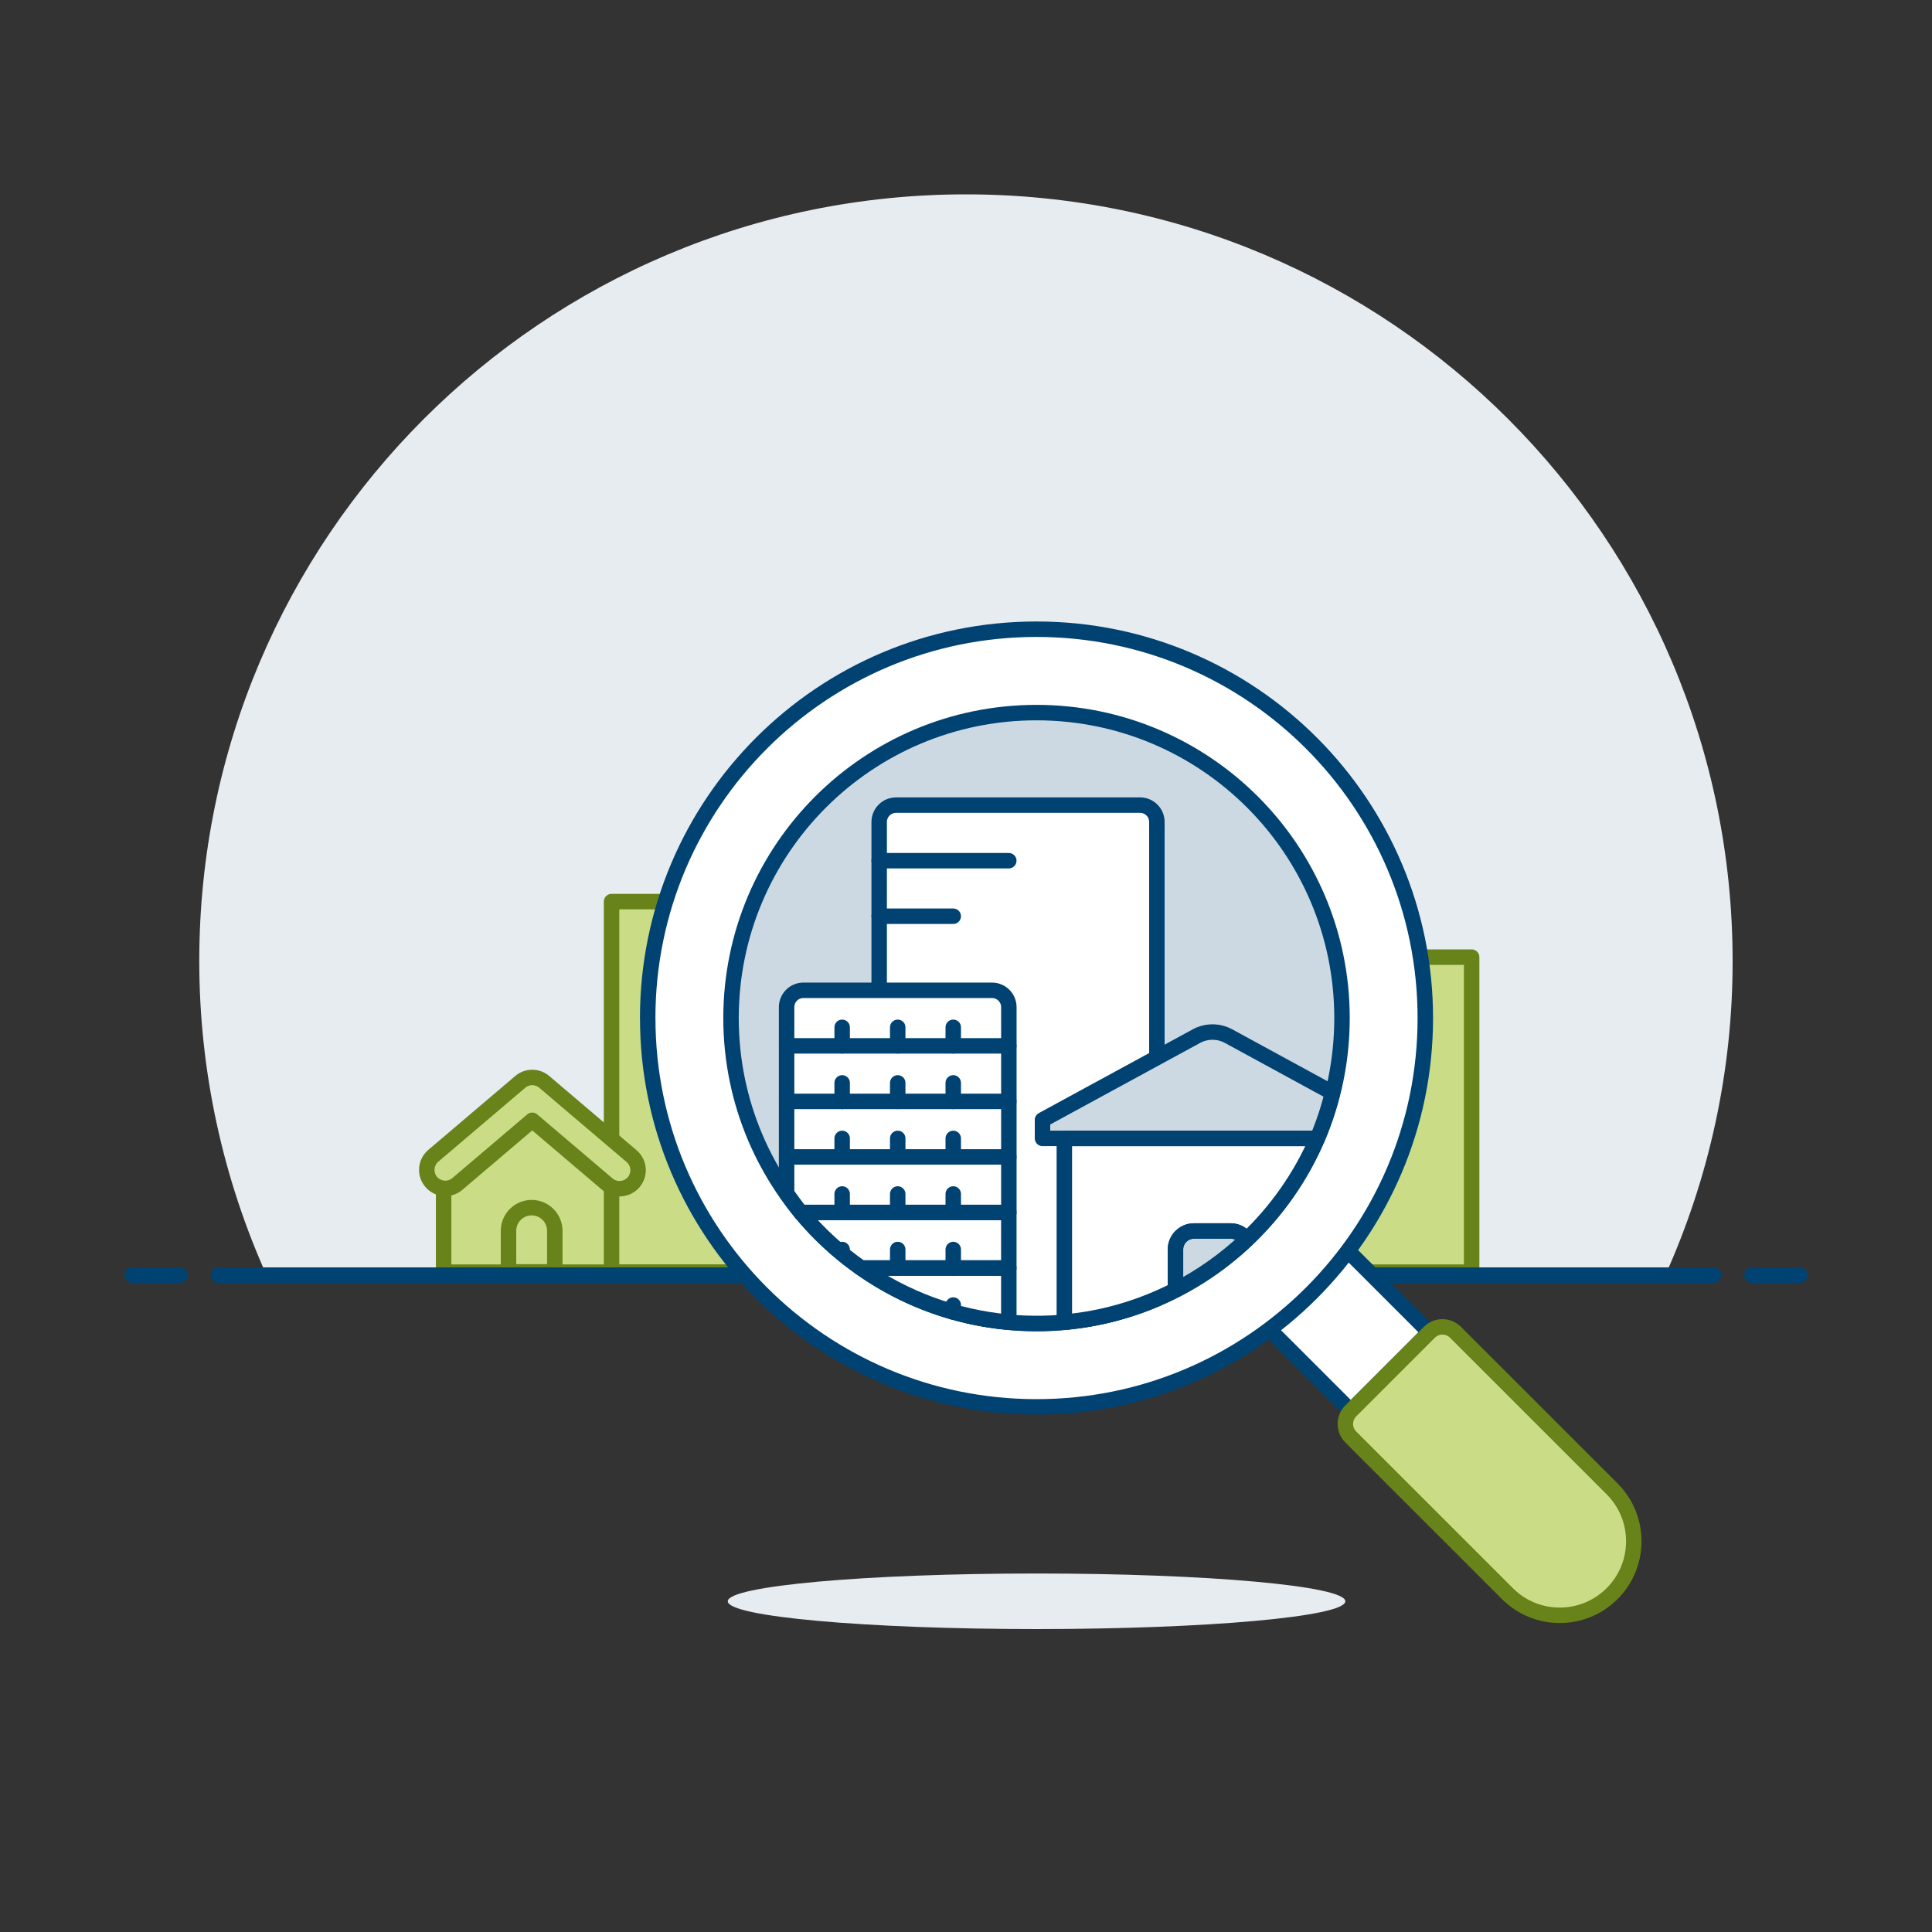 <?xml version="1.0" encoding="UTF-8"?>
<svg xmlns="http://www.w3.org/2000/svg" id="Find-Property--Streamline-Ux" viewBox="0 0 500 500">
  <rect x="0" y="0" width="500" height="500" fill="#333333" stroke="none"/>
  <path d="M448.4,248.75c.01-109.59-88.81-198.44-198.39-198.45S51.59,139.11,51.57,248.7c0,28.25,6.02,56.17,17.68,81.9h361.47c11.67-25.71,17.7-53.62,17.68-81.85Z" fill="#e7ecf1" stroke-width="0"></path>
  <path d="M160.01,329.22h-45.2v-24.78l22.6-19.21,22.6,19.21s0,24.78,0,24.78Z" fill="#cbdc86" stroke="#688319" stroke-linecap="round" stroke-linejoin="round" stroke-width="4"></path>
  <path d="M143.57,329.16h-11.97v-10.78c.09-3.31,2.84-5.92,6.14-5.84,3.19.08,5.75,2.65,5.84,5.84v10.78Z" fill="#cbdc86" stroke="#688319" stroke-linejoin="round" stroke-width="4"></path>
  <path d="M337.74,247.7h43.12v81.52h-43.12v-81.52Z" fill="#cbdc86" stroke="#688319" stroke-linecap="round" stroke-linejoin="round" stroke-width="4"></path>
  <path d="M158.27,233.33h43.12v95.89h-43.12v-95.89Z" fill="#cbdc86" stroke="#688319" stroke-linecap="round" stroke-linejoin="round" stroke-width="4"></path>
  <path d="M56.52,330h386.95" fill="none" stroke="#004272" stroke-linecap="round" stroke-linejoin="round" stroke-width="4"></path>
  <path d="M34.2,330h12.4" fill="none" stroke="#004272" stroke-linecap="round" stroke-linejoin="round" stroke-width="4"></path>
  <path d="M453.4,330h12.4" fill="none" stroke="#004272" stroke-linecap="round" stroke-linejoin="round" stroke-width="4"></path>
  <path d="M325.85,341.41l20.34-20.34,23.72,23.72-20.34,20.34-23.72-23.72Z" fill="#fff" stroke="#004272" stroke-linecap="round" stroke-linejoin="round" stroke-width="4"></path>
  <path d="M417.34,385.45c7.41,7.55,7.3,19.69-.25,27.1-7.46,7.32-19.4,7.32-26.85,0l-40.66-40.65c-1.87-1.87-1.87-4.9,0-6.77,0,0,0,0,0,0l20.33-20.33c1.87-1.87,4.9-1.87,6.78,0l40.66,40.65Z" fill="#cbdc86" stroke-width="0"></path>
  <path d="M417.34,385.45c7.41,7.55,7.3,19.69-.25,27.1-7.46,7.32-19.4,7.32-26.85,0l-40.66-40.65c-1.87-1.87-1.87-4.9,0-6.77,0,0,0,0,0,0l20.33-20.33c1.87-1.87,4.9-1.87,6.78,0l40.66,40.65Z" fill="none" stroke="#688319" stroke-linecap="round" stroke-linejoin="round" stroke-width="4"></path>
  <path d="M167.63,263.48c0,55.57,45.05,100.62,100.62,100.62s100.62-45.05,100.62-100.62c0-55.57-45.03-100.63-100.61-100.64s-100.63,45.03-100.64,100.61v.03h0Z" fill="#fff" stroke-width="0"></path>
  <path d="M167.63,263.48c0,55.57,45.05,100.62,100.62,100.62s100.62-45.05,100.62-100.62c0-55.57-45.03-100.63-100.61-100.64s-100.63,45.03-100.64,100.61v.03h0Z" fill="none" stroke="#004272" stroke-linecap="round" stroke-linejoin="round" stroke-width="4"></path>
  <path d="M189.19,263.48c0,43.66,35.4,79.06,79.06,79.06s79.06-35.4,79.06-79.06-35.4-79.06-79.06-79.06-79.06,35.4-79.06,79.06h0Z" fill="#ccd9e2" stroke-width="0"></path>
  <path d="M189.19,263.48c0,43.66,35.4,79.06,79.06,79.06s79.06-35.4,79.06-79.06-35.4-79.06-79.06-79.06-79.06,35.4-79.06,79.06h0Z" fill="none" stroke="#004272" stroke-linecap="round" stroke-linejoin="round" stroke-width="4"></path>
  <path d="M231.89,208.37c-2.41,0-4.36,1.95-4.36,4.36h0v118.4c21.75,13.17,48.51,15.03,71.87,4.99v-123.4c0-2.41-1.95-4.36-4.36-4.36h-63.16Z" fill="#fff" stroke-width="0"></path>
  <path d="M227.53,222.75h33.54" fill="none" stroke="#004272" stroke-linecap="round" stroke-linejoin="round" stroke-width="4"></path>
  <path d="M227.53,237.12h19.17" fill="none" stroke="#004272" stroke-linecap="round" stroke-linejoin="round" stroke-width="4"></path>
  <path d="M231.89,208.37c-2.41,0-4.36,1.95-4.36,4.36h0v118.4c21.75,13.17,48.51,15.03,71.87,4.99v-123.4c0-2.41-1.95-4.36-4.36-4.36h-63.16Z" fill="none" stroke="#004272" stroke-linecap="round" stroke-linejoin="round" stroke-width="4"></path>
  <path d="M304.2,323.37c0-2.65,2.15-4.79,4.79-4.79h9.58c1.62.02,3.12.88,3.96,2.27,7.85-7.4,14.1-16.32,18.38-26.23h-65.46v47.55c10.03-.91,19.79-3.74,28.75-8.34v-10.46Z" fill="#fff" stroke-width="0"></path>
  <path d="M344.84,282.8l-26.89-14.65c-2.59-1.41-5.72-1.41-8.32,0l-39.83,21.68v4.79h71.13c1.62-3.83,2.93-7.78,3.92-11.82Z" fill="#ccd9e2" stroke-width="0"></path>
  <path d="M344.84,282.8l-26.89-14.65c-2.59-1.41-5.72-1.41-8.32,0l-39.83,21.68v4.79h71.13c1.62-3.83,2.93-7.78,3.92-11.82Z" fill="none" stroke="#004272" stroke-linecap="round" stroke-linejoin="round" stroke-width="4"></path>
  <path d="M318.58,318.58h-9.57c-2.65,0-4.79,2.15-4.79,4.79h0v10.46c6.7-3.43,12.88-7.81,18.35-12.98-.85-1.39-2.35-2.25-3.98-2.27h0Z" fill="#ccd9e2" stroke="#004272" stroke-linecap="round" stroke-linejoin="round" stroke-width="4"></path>
  <path d="M304.2,323.37c0-2.65,2.15-4.79,4.79-4.79h9.58c1.62.02,3.12.88,3.96,2.27,7.85-7.4,14.1-16.32,18.38-26.23h-65.46v47.55c10.03-.91,19.79-3.74,28.75-8.34v-10.46Z" fill="none" stroke="#004272" stroke-linecap="round" stroke-linejoin="round" stroke-width="4"></path>
  <path d="M207.93,256.29c-2.41,0-4.36,1.95-4.36,4.36h0v48.21c13.33,19.03,34.37,31.22,57.51,33.32v-81.53c0-2.41-1.95-4.36-4.36-4.36h-48.8Z" fill="#fff" stroke-width="0"></path>
  <path d="M203.58,270.66h57.5" fill="none" stroke="#004272" stroke-linecap="round" stroke-linejoin="round" stroke-width="4"></path>
  <path d="M203.58,285.04h57.5" fill="none" stroke="#004272" stroke-linecap="round" stroke-linejoin="round" stroke-width="4"></path>
  <path d="M203.58,299.41h57.5" fill="none" stroke="#004272" stroke-linecap="round" stroke-linejoin="round" stroke-width="4"></path>
  <path d="M217.95,265.87v4.79" fill="none" stroke="#004272" stroke-linecap="round" stroke-linejoin="round" stroke-width="4"></path>
  <path d="M232.33,265.87v4.79" fill="none" stroke="#004272" stroke-linecap="round" stroke-linejoin="round" stroke-width="4"></path>
  <path d="M246.7,265.87v4.79" fill="none" stroke="#004272" stroke-linecap="round" stroke-linejoin="round" stroke-width="4"></path>
  <path d="M217.95,280.25v4.79" fill="none" stroke="#004272" stroke-linecap="round" stroke-linejoin="round" stroke-width="4"></path>
  <path d="M232.33,280.25v4.79" fill="none" stroke="#004272" stroke-linecap="round" stroke-linejoin="round" stroke-width="4"></path>
  <path d="M246.7,280.25v4.79" fill="none" stroke="#004272" stroke-linecap="round" stroke-linejoin="round" stroke-width="4"></path>
  <path d="M217.95,294.62v4.79" fill="none" stroke="#004272" stroke-linecap="round" stroke-linejoin="round" stroke-width="4"></path>
  <path d="M232.33,294.62v4.79" fill="none" stroke="#004272" stroke-linecap="round" stroke-linejoin="round" stroke-width="4"></path>
  <path d="M246.7,294.62v4.79" fill="none" stroke="#004272" stroke-linecap="round" stroke-linejoin="round" stroke-width="4"></path>
  <path d="M217.95,309v4.79" fill="none" stroke="#004272" stroke-linecap="round" stroke-linejoin="round" stroke-width="4"></path>
  <path d="M232.33,309v4.79" fill="none" stroke="#004272" stroke-linecap="round" stroke-linejoin="round" stroke-width="4"></path>
  <path d="M246.7,309v4.79" fill="none" stroke="#004272" stroke-linecap="round" stroke-linejoin="round" stroke-width="4"></path>
  <path d="M217.95,323.37h0" fill="none" stroke="#004272" stroke-linecap="round" stroke-linejoin="round" stroke-width="4"></path>
  <path d="M232.33,323.37v4.79" fill="none" stroke="#004272" stroke-linecap="round" stroke-linejoin="round" stroke-width="4"></path>
  <path d="M246.7,323.37v4.79" fill="none" stroke="#004272" stroke-linecap="round" stroke-linejoin="round" stroke-width="4"></path>
  <path d="M246.7,337.74v1.81" fill="none" stroke="#004272" stroke-linecap="round" stroke-linejoin="round" stroke-width="4"></path>
  <path d="M222.89,328.16c11.28,7.94,24.45,12.78,38.19,14.01v-14.01h-38.19Z" fill="none" stroke="#004272" stroke-linecap="round" stroke-linejoin="round" stroke-width="4"></path>
  <path d="M222.89,328.16h38.19v-14.37h-53.82c4.54,5.47,9.8,10.3,15.62,14.37Z" fill="none" stroke="#004272" stroke-linecap="round" stroke-linejoin="round" stroke-width="4"></path>
  <path d="M261.09,313.79v-53.14c0-2.41-1.95-4.36-4.36-4.36h-48.8c-2.41,0-4.36,1.95-4.36,4.36h0v48.21c1.19,1.68,2.38,3.35,3.69,4.93h53.82Z" fill="none" stroke="#004272" stroke-linecap="round" stroke-linejoin="round" stroke-width="4"></path>
  <path d="M188.35,414.41c0,3.97,35.78,7.19,79.91,7.19s79.91-3.22,79.91-7.19c.02-3.97-35.75-7.19-79.88-7.19s-79.92,3.22-79.94,7.18h0s0,0,0,0Z" fill="#e7ecf1" stroke-width="0"></path>
  <path d="M160.34,307.64c-1.14,0-2.24-.4-3.1-1.14l-19.5-16.57-19.49,16.57c-2.06,1.66-5.08,1.33-6.74-.73-1.6-1.98-1.36-4.87.53-6.57l22.6-19.21c1.79-1.53,4.42-1.53,6.21,0l22.6,19.21c2.01,1.72,2.26,4.74.54,6.75-.91,1.07-2.24,1.68-3.64,1.68h0Z" fill="#cbdc86" stroke="#688319" stroke-linejoin="round" stroke-width="4"></path>
</svg>
